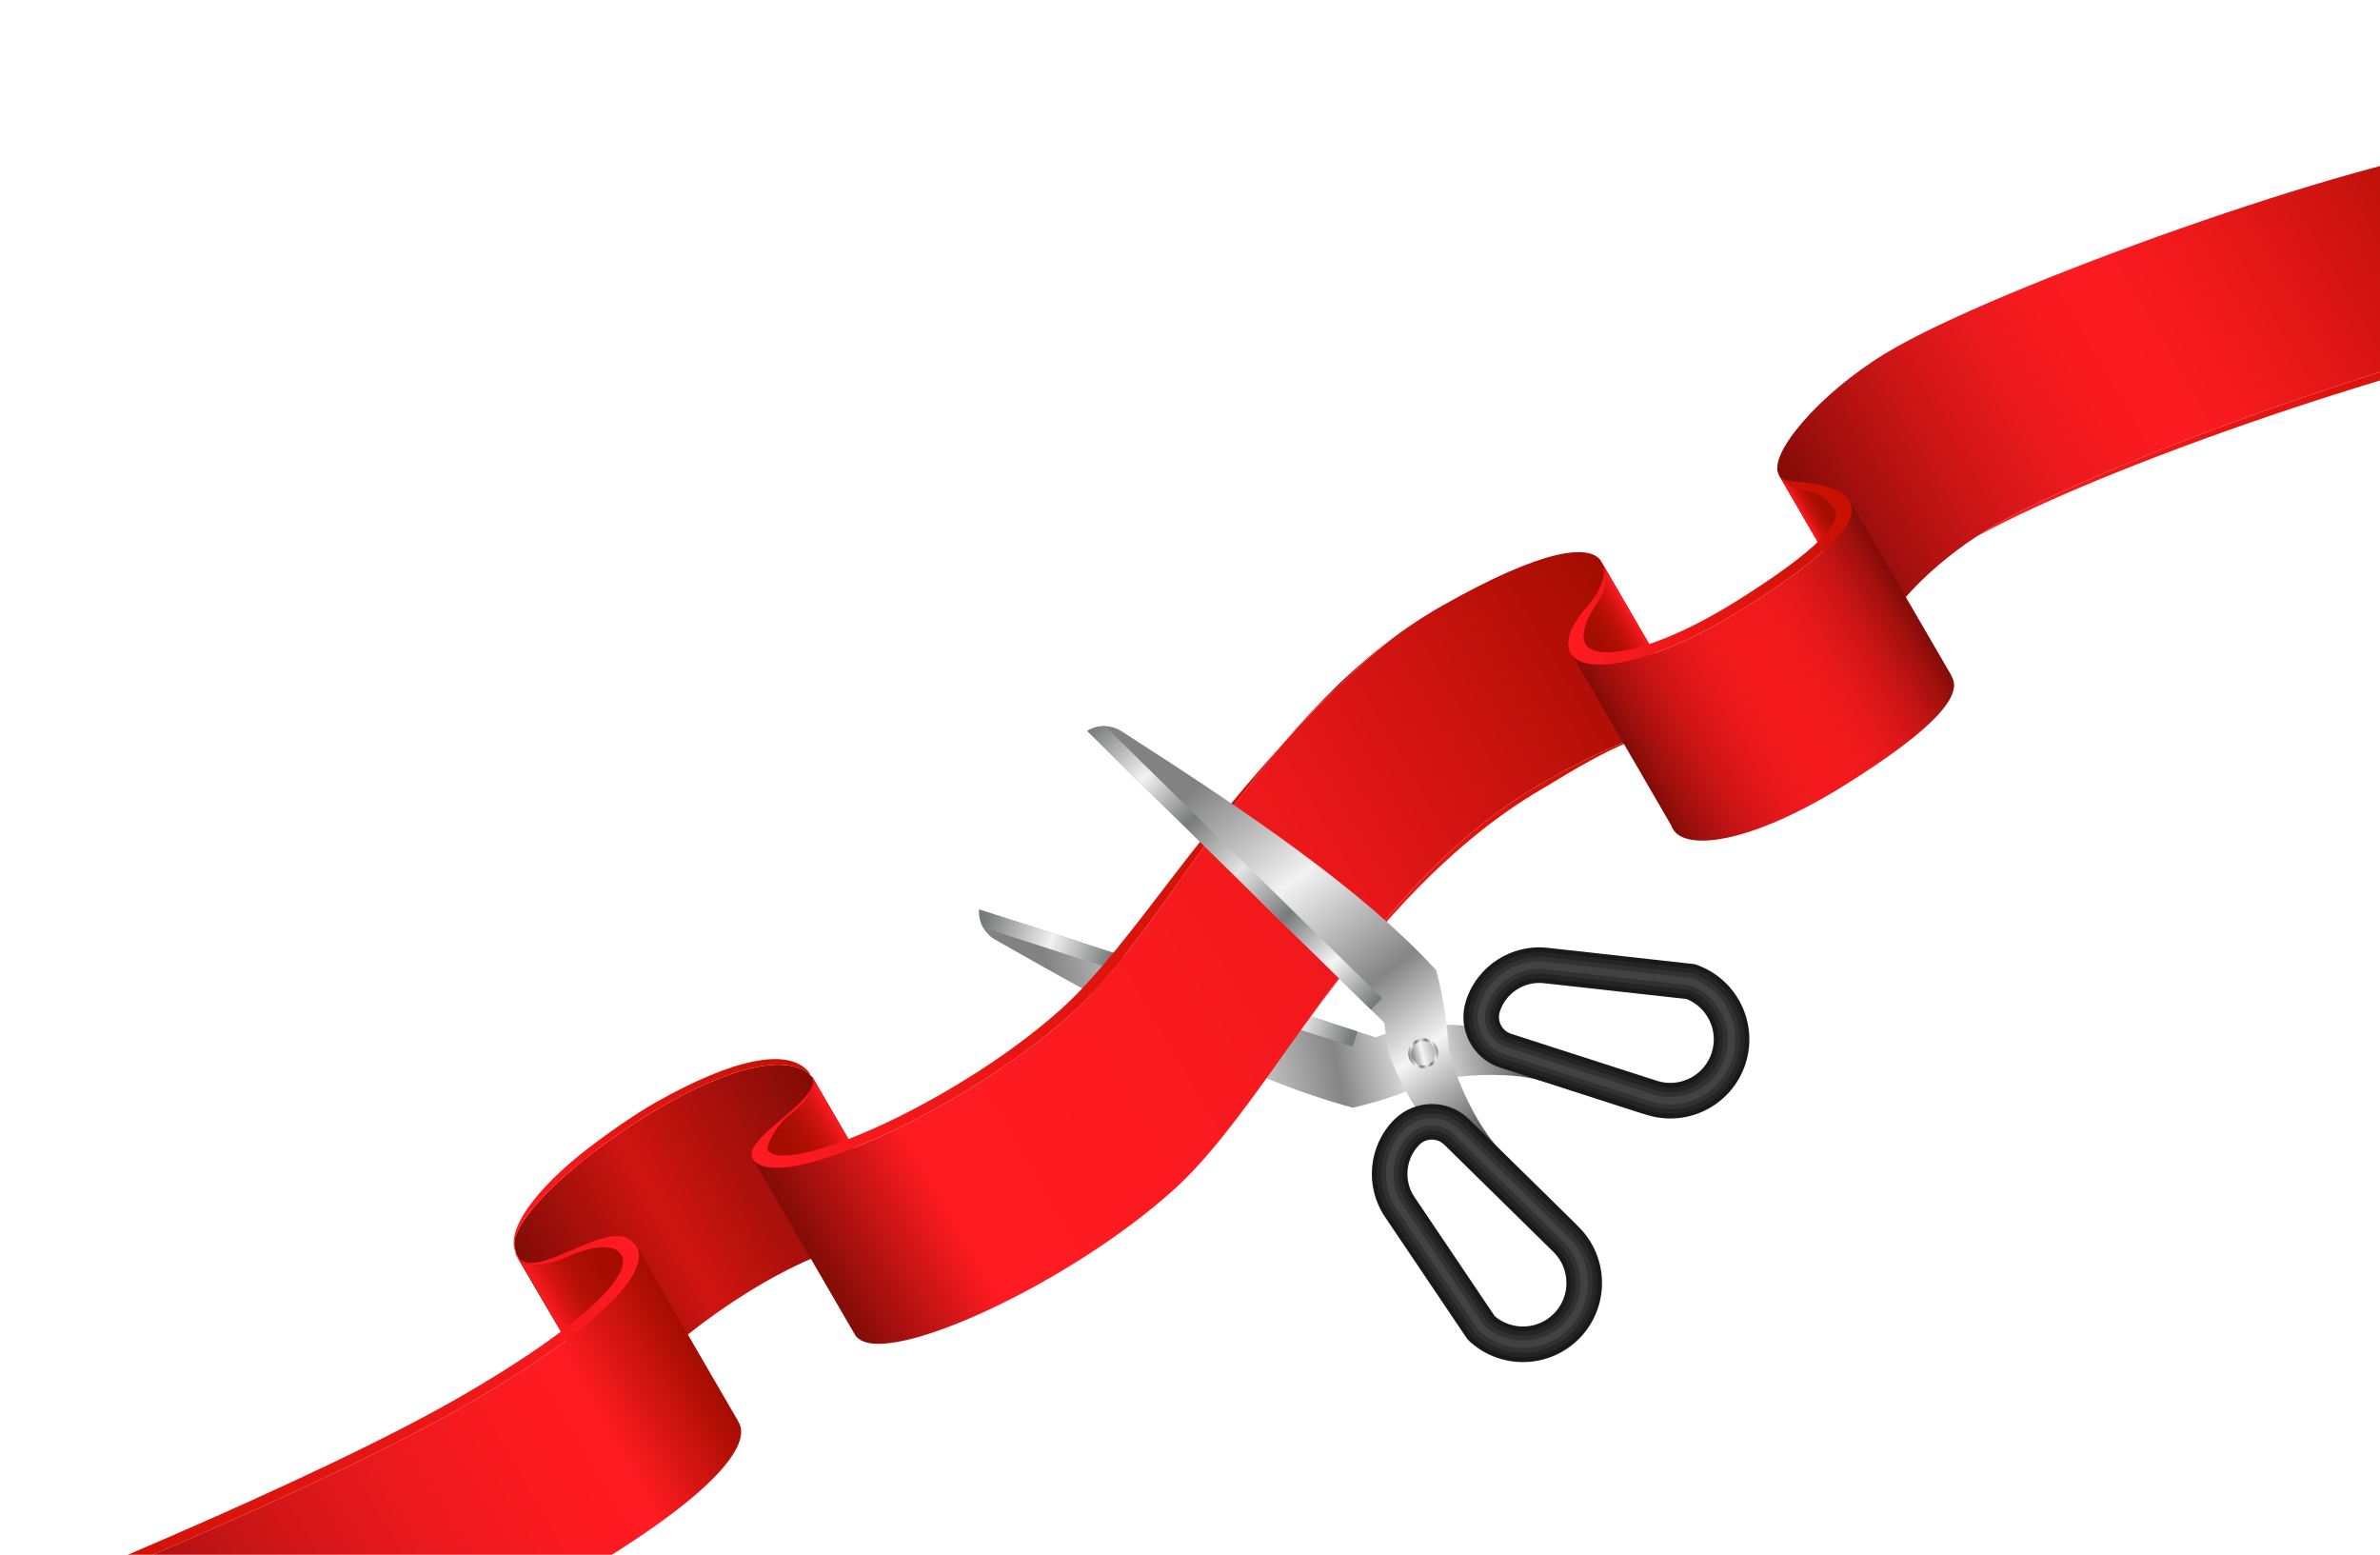 <svg width="467" height="305" viewBox="0 0 467 305" fill="none" xmlns="http://www.w3.org/2000/svg">
<path d="M287.769 201.336C285.896 200.758 276.779 200.985 274.937 201.656L269.908 203.487L192.146 178.424C191.957 180.839 193.181 183.145 195.286 184.345C221.291 199.164 244.743 211.762 265.458 217.293C265.458 217.293 272.294 215.831 278.972 212.893C283.86 210.742 296.38 210.091 302.311 212.003L322.37 218.468L324.285 212.527L287.769 201.336Z" fill="url(#paint0_linear_1285_4002)"/>
<path d="M192.922 181.952L265.456 205.331L266.414 202.361L192.147 178.423C192.049 179.676 192.334 180.898 192.922 181.952Z" fill="url(#paint1_linear_1285_4002)"/>
<path d="M332.501 189.133L303.687 185.936C296.557 185.145 289.855 189.481 287.654 196.309C285.886 201.797 288.901 207.679 294.388 209.448L322.983 218.664C331.138 221.293 339.88 216.813 342.508 208.658C345.136 200.503 340.656 191.761 332.501 189.133ZM335.868 206.518C334.423 210.998 329.604 213.468 325.123 212.024L296.528 202.808C294.711 202.222 293.709 200.267 294.294 198.449C295.473 194.793 299.1 192.446 302.917 192.87L330.927 195.977C335.047 197.631 337.25 202.23 335.868 206.518Z" fill="#191919"/>
<path d="M340.227 211.467C336.712 217.277 329.737 219.877 323.265 217.791L294.67 208.574C292.249 207.794 290.277 206.118 289.117 203.854C287.957 201.591 287.748 199.011 288.528 196.59C288.867 195.541 289.326 194.534 289.893 193.596C292.74 188.89 298.115 186.241 303.586 186.848L332.307 190.035C335.978 191.242 338.967 193.799 340.732 197.241C342.51 200.711 342.831 204.665 341.635 208.376C341.285 209.461 340.811 210.501 340.227 211.467ZM294.284 196.275C293.925 196.869 293.635 197.505 293.421 198.167C293.063 199.28 293.159 200.466 293.694 201.509C294.228 202.551 295.134 203.323 296.247 203.681L324.841 212.898C329.033 214.249 333.553 212.561 335.833 208.794C336.21 208.17 336.516 207.499 336.741 206.799C338.258 202.093 335.855 196.966 331.27 195.125L331.153 195.079L303.019 191.958C299.533 191.571 296.105 193.266 294.284 196.275Z" fill="#242424"/>
<path d="M339.439 210.992C336.146 216.436 329.609 218.872 323.544 216.918L294.949 207.701C292.762 206.996 290.98 205.482 289.932 203.436C288.884 201.391 288.695 199.06 289.4 196.873C289.717 195.891 290.146 194.949 290.676 194.072C293.339 189.671 298.366 187.194 303.483 187.762L332.107 190.938C335.505 192.081 338.275 194.466 339.913 197.661C341.579 200.912 341.879 204.618 340.759 208.095C340.431 209.113 339.987 210.087 339.439 210.992ZM293.497 195.8C293.101 196.455 292.78 197.157 292.545 197.886C292.111 199.232 292.228 200.667 292.875 201.928C293.52 203.189 294.618 204.122 295.963 204.555L324.558 213.772C329.157 215.254 334.115 213.403 336.616 209.27C337.031 208.585 337.366 207.849 337.613 207.081C339.278 201.919 336.64 196.293 331.61 194.274L331.377 194.181L303.118 191.046C299.278 190.62 295.502 192.486 293.497 195.8Z" fill="#313131"/>
<path d="M338.653 210.519C335.581 215.596 329.483 217.869 323.825 216.045L295.23 206.829C293.276 206.199 291.685 204.846 290.748 203.019C289.812 201.192 289.643 199.11 290.273 197.156C290.567 196.242 290.967 195.364 291.461 194.548C293.939 190.452 298.618 188.147 303.38 188.675L331.906 191.84C335.033 192.918 337.583 195.131 339.095 198.081C340.649 201.114 340.93 204.571 339.884 207.815C339.578 208.765 339.163 209.675 338.653 210.519ZM292.71 195.326C292.277 196.042 291.927 196.809 291.671 197.607C291.161 199.185 291.299 200.869 292.057 202.349C292.814 203.827 294.101 204.922 295.681 205.431L324.276 214.647C329.281 216.261 334.679 214.246 337.401 209.747C337.852 209.001 338.217 208.199 338.486 207.364C340.298 201.745 337.427 195.622 331.951 193.424L331.602 193.284L303.219 190.135C299.025 189.67 294.9 191.707 292.71 195.326Z" fill="#424242"/>
<path d="M323.265 144.011C322.32 144.409 321.234 144.87 319.983 145.375C315.193 147.311 309.747 150.382 303.341 154.32C303.113 154.46 302.882 154.582 302.656 154.714C282.93 166.177 267.42 185.178 254.701 202.854C267.475 184.98 282.268 165.164 302.899 153.446C309.164 149.887 314.317 147.376 318.507 145.698C320.255 144.995 321.837 144.437 323.265 144.011Z" fill="url(#paint2_linear_1285_4002)"/>
<path d="M506.275 63.772L504.953 65.659C484.481 67.46 416.555 89.411 387.723 105.315C388.488 104.81 389.266 104.316 390.057 103.834C411.465 90.82 483.719 65.288 505.96 63.276L506.275 63.772Z" fill="url(#paint3_linear_1285_4002)"/>
<path d="M370.371 114.743L370.838 116.383C369.868 116.083 370.023 114.143 370.371 114.743Z" fill="url(#paint4_linear_1285_4002)"/>
<path d="M369.989 69.304C356.824 77.309 346.789 89.265 349.04 93.139L349.02 93.15L357.73 108.138L369.081 127.681L369.106 127.666C367.966 125.705 369.977 121.669 373.954 117.123C377.35 113.239 382.187 108.976 387.713 105.32C387.718 105.318 387.723 105.315 387.723 105.315C388.488 104.81 389.266 104.316 390.057 103.834C411.465 90.82 483.718 65.288 505.96 63.276C505.996 63.27 506.029 63.27 506.06 63.267L485.993 28.736C463.863 30.683 391.432 56.27 369.989 69.304ZM370.37 114.743L370.836 116.383C369.867 116.083 370.021 114.144 370.37 114.743Z" fill="url(#paint5_linear_1285_4002)"/>
<path d="M370.371 114.743L370.838 116.383C369.868 116.083 370.023 114.143 370.371 114.743Z" fill="url(#paint6_linear_1285_4002)"/>
<path d="M147.604 227.128L147.841 227.537C147.738 227.405 147.659 227.269 147.604 227.128Z" fill="url(#paint7_linear_1285_4002)"/>
<path d="M159.222 211.226C159.173 211.141 159.118 211.057 159.05 210.975C158.839 210.702 158.545 210.444 158.158 210.197C145.047 201.932 100.011 234.545 100.93 244.315C101.012 245.179 101.208 245.857 101.506 246.369L101.496 246.375L111.108 262.915L121.559 280.908L121.573 280.9C121.275 280.387 121.079 279.71 120.998 278.845C120.914 277.955 121.211 276.871 121.84 275.646C123.743 271.898 128.689 266.815 134.967 261.796C142.122 256.081 151.01 250.441 159.112 246.942C165.028 244.389 170.524 242.978 174.62 243.511C175.992 243.689 177.207 244.084 178.226 244.728C178.727 245.048 179.075 245.387 179.29 245.756L179.398 245.694L167.497 225.204L159.336 211.16L159.223 211.226L159.222 211.226ZM147.841 227.537C147.737 227.404 147.659 227.269 147.603 227.128L147.841 227.537Z" fill="url(#paint8_linear_1285_4002)"/>
<path d="M159.337 211.16L167.498 225.203L179.399 245.693L179.291 245.756L159.337 211.16Z" fill="url(#paint9_linear_1285_4002)"/>
<path d="M159.338 211.158L179.292 245.754C179.782 246.597 175.352 249.774 171.613 252.953C170.549 253.858 169.364 254.863 168.267 255.915L150.607 225.504C150.405 224.682 152.12 221.119 154.364 219.212C155.558 218.202 160.935 214.245 159.334 211.161L159.338 211.158Z" fill="url(#paint10_linear_1285_4002)"/>
<path d="M159.269 211.044L159.336 211.159L159.331 211.162C159.314 211.123 159.291 211.083 159.269 211.044Z" fill="url(#paint11_linear_1285_4002)"/>
<path d="M124.663 244.157L123.444 243.067C123.942 243.381 124.355 243.74 124.663 244.157Z" fill="url(#paint12_linear_1285_4002)"/>
<path d="M122.944 247.882L138.798 275.186C136.435 275.813 130.735 278.003 128.666 278.889C123.16 281.244 121.914 281.486 121.246 280.337L120.288 278.723L120.249 278.655L111.108 262.915L101.886 247.046C104.728 249.641 110.565 246.871 112.077 246.226C116.361 244.392 119.541 244.346 120.912 245.2C121.367 245.486 121.714 245.823 121.937 246.206L122.919 247.896L122.944 247.882Z" fill="url(#paint13_linear_1285_4002)"/>
<path d="M101.889 247.045L111.111 262.914L120.252 278.654L101.366 246.451C101.529 246.674 101.702 246.871 101.889 247.045Z" fill="url(#paint14_linear_1285_4002)"/>
<path d="M167.857 261.992C167.85 261.992 167.85 261.992 167.849 261.99L167.827 261.952C167.835 261.966 167.844 261.981 167.857 261.992Z" fill="url(#paint15_linear_1285_4002)"/>
<path d="M276.72 122.727C275.991 123.226 275.267 123.733 274.549 124.249C275.846 123.281 276.574 122.816 276.72 122.727Z" fill="url(#paint16_linear_1285_4002)"/>
<path d="M330.016 142.939C329.989 142.903 329.958 142.872 329.927 142.841C329.938 142.838 329.951 142.838 329.953 142.841L330.016 142.939Z" fill="url(#paint17_linear_1285_4002)"/>
<path d="M237.557 225.804C237.082 226.367 236.607 226.918 236.126 227.458C236.601 226.918 237.082 226.367 237.557 225.804Z" fill="url(#paint18_linear_1285_4002)"/>
<path d="M274.493 124.292C270.933 126.953 263.214 133.316 251.854 145.785C258.576 137.888 266.011 130.428 274.493 124.292Z" fill="url(#paint19_linear_1285_4002)"/>
<path d="M329.925 142.842C328.236 142.821 326.047 143.17 323.268 144.009C327.263 142.312 328.813 141.63 329.925 142.842Z" fill="url(#paint20_linear_1285_4002)"/>
<path d="M314.014 109.835L314.47 110.621L324.642 128.135L334.035 144.309C333.298 143.426 331.993 142.865 329.949 142.843C329.948 142.84 329.935 142.84 329.923 142.843C328.811 141.632 327.262 142.313 323.266 144.01C323.266 144.01 323.266 144.01 323.261 144.013C321.833 144.44 320.251 144.997 318.504 145.7C314.313 147.378 309.161 149.889 302.895 153.448C282.265 165.166 267.472 184.982 254.698 202.856C251.378 207.503 248.192 212.018 245.078 216.226C244.919 216.438 244.763 216.646 244.609 216.856C243.988 217.688 243.369 218.511 242.75 219.323C242.613 219.505 242.47 219.689 242.332 219.871C241.544 220.89 240.763 221.887 239.987 222.858C239.69 223.23 239.39 223.596 239.091 223.963C238.819 224.298 238.546 224.63 238.269 224.957C238.079 225.184 237.884 225.414 237.694 225.642C237.648 225.699 237.6 225.752 237.553 225.806C237.078 226.369 236.596 226.92 236.121 227.46C236.039 227.556 235.956 227.65 235.868 227.747C235.473 228.187 235.08 228.619 234.688 229.043C234.479 229.27 234.272 229.492 234.064 229.711C234.012 229.767 233.96 229.824 233.901 229.881C233.685 230.108 233.468 230.336 233.254 230.555C233.06 230.754 232.865 230.95 232.671 231.146C232.352 231.467 232.029 231.783 231.703 232.093C231.261 232.52 230.822 232.929 230.378 233.33C210.622 251.177 176.966 266.945 169.127 263.013C168.521 262.706 168.101 262.366 167.857 261.992C167.843 261.981 167.835 261.966 167.827 261.952L167.726 261.778L159.111 246.942L147.84 227.537C148.094 227.884 148.495 228.201 149.062 228.486C152.098 230.011 159.016 228.572 167.496 225.204C180.894 219.883 198.208 209.731 210.311 198.8C223.177 187.181 235.369 165.161 251.851 145.787C263.211 133.317 270.93 126.955 274.491 124.294C274.509 124.28 274.527 124.266 274.545 124.251C275.264 123.736 275.987 123.228 276.716 122.729L276.736 122.718C278.709 121.375 280.738 120.105 282.828 118.917C303.093 107.408 311.661 106.872 314.014 109.835Z" fill="url(#paint21_linear_1285_4002)"/>
<path d="M356.684 106.315C356.679 106.318 356.681 106.321 356.676 106.324L349.321 93.669L356.684 106.315Z" fill="url(#paint22_linear_1285_4002)"/>
<path d="M361.006 101.617L375.597 126.736C374.849 126.647 374.061 126.569 373.236 126.506C372.623 126.459 368.478 126.588 368.287 126.258L349.321 93.669C352.331 97.275 357.263 95.177 359.975 99.956L360.957 101.646L361.006 101.617Z" fill="url(#paint23_linear_1285_4002)"/>
<path d="M334.115 144.409C334.157 144.464 334.189 144.526 334.228 144.583C334.203 144.542 334.178 144.5 334.146 144.463L334.115 144.409Z" fill="url(#paint24_linear_1285_4002)"/>
<path d="M334.248 144.614C334.241 144.604 334.235 144.594 334.229 144.584C334.235 144.594 334.242 144.603 334.248 144.614Z" fill="url(#paint25_linear_1285_4002)"/>
<path d="M329.372 152.639C328.749 153.343 328.186 154.037 327.681 154.718L311.537 126.915L311.44 126.816C310.063 125.374 310.773 122.015 313.247 118.527C314.43 116.863 316.153 113.665 314.477 110.644C314.478 110.636 314.473 110.627 314.47 110.622L324.642 128.136L334.035 144.31C334.061 144.344 334.087 144.377 334.113 144.411L334.144 144.465C335.368 145.936 331.172 150.602 329.372 152.639Z" fill="url(#paint26_linear_1285_4002)"/>
<path d="M314.422 110.532L314.473 110.619C314.476 110.625 314.481 110.634 314.479 110.642C314.464 110.605 314.443 110.569 314.422 110.532Z" fill="url(#paint27_linear_1285_4002)"/>
<path d="M327.986 162.039C327.948 161.986 327.919 161.924 327.895 161.859L327.953 161.96C327.963 161.988 327.971 162.014 327.986 162.039Z" fill="url(#paint28_linear_1285_4002)"/>
<path d="M359.974 99.956L358.901 98.507C359.289 98.903 359.646 99.382 359.974 99.956Z" fill="url(#paint29_linear_1285_4002)"/>
<path d="M362.383 97.534C362.139 97.284 361.857 97.049 361.531 96.827C361.641 96.892 362.005 97.11 362.383 97.534Z" fill="url(#paint30_linear_1285_4002)"/>
<path d="M362.97 98.215L373.953 117.124L382.912 132.54L382.862 132.568C385.382 136.293 379.588 142.992 362.121 153.923C342.767 166.037 329.708 167.125 327.983 162.042C327.968 162.017 327.96 161.991 327.95 161.963L327.892 161.862L318.506 145.699L308.658 128.743C310.786 130.969 316.421 131.063 324.644 128.135C329.581 126.374 335.451 123.524 342.054 119.393C349.111 114.979 354.262 111.254 357.729 108.139C361.506 104.742 363.286 102.072 363.355 100.008C363.375 99.363 363.229 98.773 362.921 98.244L362.97 98.215Z" fill="url(#paint31_linear_1285_4002)"/>
<path d="M124.791 244.271L124.875 244.472C124.811 244.362 124.739 244.26 124.665 244.156L124.791 244.271Z" fill="url(#paint32_linear_1285_4002)"/>
<path d="M124.911 244.477L134.968 261.794L144.824 278.765L144.8 278.779C147.904 283.25 139.996 293.585 112.031 309.837C81.206 327.751 19.792 352.076 19.792 352.076L6.152 328.606L-0.254 317.537C1.002 317.04 61.458 293.035 91.963 275.307C99.888 270.702 106.203 266.572 111.11 262.914C122.248 254.621 126.158 248.761 125.231 245.334C125.154 245.032 125.038 244.753 124.886 244.491L124.911 244.477Z" fill="url(#paint33_linear_1285_4002)"/>
<path d="M124.877 244.471L125.234 245.334C125.571 246.581 125.268 248.152 124.205 250.043C122.359 253.347 118.196 257.639 111.113 262.913C106.206 266.571 99.891 270.701 91.966 275.306C61.461 293.035 1.005 317.04 -0.251 317.536L-1.201 315.891C-1.003 315.836 60.896 291.101 90.984 273.616C98.383 269.316 104.636 265.271 109.57 261.593C119.025 254.554 123.534 248.945 121.941 246.203C121.718 245.82 121.371 245.483 120.916 245.197C119.545 244.343 116.365 244.39 112.081 246.224C110.57 246.869 104.733 249.639 101.89 247.043L101.5 246.373L101.51 246.367C104.574 251.638 118.169 239.78 123.449 243.065L124.667 244.155C124.741 244.26 124.813 244.361 124.877 244.471Z" fill="url(#paint34_linear_1285_4002)"/>
<path d="M158.764 210.362L159.053 210.973C158.842 210.7 158.548 210.442 158.161 210.196C145.05 201.93 100.014 234.543 100.933 244.313C101.015 245.177 101.211 245.855 101.509 246.367L101.499 246.373L102.31 247.768L101.193 246.175C101.157 245.966 101.191 245.72 101.108 245.519C99.394 241.439 104.583 233.573 115.605 225.103C119.082 222.434 124.64 218.517 128.805 216.173C143.61 207.833 154.636 205.318 158.739 210.343C158.744 210.351 158.759 210.353 158.764 210.362Z" fill="url(#paint35_linear_1285_4002)"/>
<path d="M251.855 145.785C235.372 165.158 223.181 187.179 210.315 198.798C198.212 209.728 180.898 219.88 167.5 225.202C161.51 227.583 156.299 228.998 152.688 229.084C151.181 229.127 149.958 228.933 149.066 228.483C148.499 228.198 148.098 227.881 147.844 227.535L147.607 227.127C145.899 222.967 161.722 215.52 159.226 211.224L159.334 211.161C160.935 214.244 155.558 218.202 154.364 219.212C152.121 221.119 150.406 224.682 150.607 225.504L150.748 225.746C150.889 225.932 151.146 226.114 151.483 226.287C153.656 227.38 159.569 226.201 167.291 223.134C172.946 220.888 179.247 217.776 185.512 214.136C194.277 209.042 202.187 203.394 208.376 197.803C215.281 191.567 222.538 181.889 230.556 171.437C238.648 160.888 245.771 152.46 251.855 145.785Z" fill="url(#paint36_linear_1285_4002)"/>
<path d="M363.355 100.007C363.402 100.982 362.965 102.129 362.068 103.446C361.123 104.828 359.671 106.391 357.737 108.13C357.734 108.135 357.734 108.135 357.729 108.138C354.262 111.254 349.111 114.978 342.054 119.392C335.451 123.523 329.581 126.373 324.644 128.134C320.103 129.752 316.353 130.447 313.548 130.37C311.265 130.31 309.606 129.74 308.658 128.742C306.811 126.808 307.602 123.272 311.635 118.709C313.936 116.11 315.326 112.814 314.478 110.642C316.155 113.663 314.432 116.861 313.249 118.525C310.775 122.013 310.065 125.372 311.442 126.814C313.148 128.596 318.198 128.285 324.623 125.994C328.588 124.583 332.965 122.492 337.628 119.782C338.704 119.157 339.808 118.489 340.906 117.802C347.505 113.673 352.513 110.088 355.798 107.135C356.11 106.856 356.404 106.583 356.674 106.324C356.679 106.321 356.678 106.318 356.683 106.315C361.172 102.018 360.309 100.533 359.973 99.956C359.646 99.381 359.289 98.903 358.901 98.506L358.896 98.498C356.091 95.605 351.963 96.836 349.32 93.669L349.019 93.15L349.038 93.139C349.446 93.84 350.26 94.28 351.532 94.377C356.168 94.731 359.592 95.511 361.526 96.826C361.526 96.826 361.528 96.829 361.533 96.826C361.859 97.047 362.14 97.283 362.384 97.533C362.389 97.542 362.399 97.547 362.404 97.556C362.844 98.066 363.298 98.857 363.355 100.007Z" fill="url(#paint37_linear_1285_4002)"/>
<path d="M213.342 143.4L271.629 200.65L272.34 205.956C272.601 207.898 276.631 216.08 278.011 217.471L304.869 244.624L309.244 240.17L294.208 225.402C289.763 221.036 284.529 209.643 284.166 204.315C283.67 197.037 281.792 190.303 281.792 190.303C267.28 174.52 245.237 159.593 220.043 143.434C218.004 142.126 215.394 142.112 213.342 143.4Z" fill="url(#paint38_linear_1285_4002)"/>
<path d="M216.827 142.448L271.196 195.85L269.009 198.077L213.342 143.4C214.406 142.731 215.62 142.417 216.827 142.448Z" fill="url(#paint39_linear_1285_4002)"/>
<path d="M281.774 208.139C280.935 209.525 279.126 209.97 277.74 209.132C276.354 208.293 275.908 206.484 276.747 205.098C277.585 203.712 279.395 203.266 280.781 204.105C282.167 204.944 282.612 206.753 281.774 208.139Z" fill="url(#paint40_linear_1285_4002)"/>
<path d="M280.495 204.577C281.623 205.26 281.984 206.727 281.302 207.855C280.619 208.983 279.152 209.344 278.024 208.661C276.896 207.979 276.535 206.511 277.217 205.384C277.9 204.256 279.367 203.895 280.495 204.577Z" fill="url(#paint41_linear_1285_4002)"/>
<path d="M273.505 219.7C268.478 224.818 267.747 232.767 271.757 238.716L287.96 262.756C294.073 268.76 303.895 268.672 309.899 262.56C315.903 256.447 315.815 246.624 309.702 240.62L288.268 219.568C284.155 215.528 277.545 215.587 273.505 219.7ZM283.38 224.545L304.813 245.598C308.172 248.896 308.221 254.312 304.922 257.67C301.765 260.885 296.669 261.067 293.293 258.185L277.542 234.816C275.395 231.631 275.791 227.329 278.482 224.589C279.82 223.227 282.017 223.207 283.38 224.545Z" fill="#191919"/>
<path d="M311.328 259.235C310.743 260.202 310.041 261.104 309.243 261.917C306.511 264.699 302.859 266.25 298.961 266.285C295.092 266.319 291.441 264.858 288.667 262.167L272.516 238.204C269.44 233.639 269.292 227.649 272.139 222.943C272.707 222.006 273.386 221.131 274.158 220.345C275.941 218.53 278.323 217.518 280.866 217.496C283.409 217.473 285.809 218.442 287.623 220.224L309.057 241.276C313.908 246.041 314.842 253.426 311.328 259.234C311.328 259.235 311.328 259.235 311.328 259.235ZM276.55 225.59C274.73 228.599 274.82 232.423 276.78 235.33L292.6 258.804L292.696 258.885C296.453 262.093 302.111 261.842 305.576 258.315C306.091 257.791 306.543 257.208 306.921 256.584C309.2 252.817 308.598 248.03 305.456 244.944L284.022 223.892C282.299 222.199 279.519 222.224 277.826 223.947C277.339 224.443 276.91 224.996 276.55 225.59Z" fill="#242424"/>
<path d="M310.545 258.758C309.998 259.664 309.34 260.51 308.591 261.272C306.031 263.879 302.609 265.332 298.956 265.365C295.365 265.397 291.967 264.05 289.378 261.571L273.281 237.689C270.404 233.42 270.265 227.818 272.928 223.416C273.459 222.54 274.094 221.722 274.817 220.986C276.428 219.347 278.58 218.432 280.878 218.412C283.176 218.391 285.345 219.266 286.984 220.877L308.418 241.929C312.964 246.395 313.839 253.315 310.546 258.757L310.545 258.758ZM275.768 225.113C273.763 228.427 273.863 232.638 276.021 235.842L291.912 259.419L292.103 259.582C296.226 263.101 302.433 262.827 306.233 258.957C306.798 258.382 307.295 257.743 307.709 257.058C310.21 252.925 309.549 247.673 306.102 244.288L284.668 223.235C282.584 221.187 279.222 221.218 277.175 223.302C276.637 223.849 276.164 224.458 275.768 225.113Z" fill="#313131"/>
<path d="M309.759 258.283C309.248 259.128 308.634 259.917 307.935 260.629C305.547 263.061 302.355 264.417 298.946 264.447C295.632 264.477 292.488 263.244 290.081 260.975L274.041 237.176C271.363 233.202 271.234 227.988 273.712 223.892C274.206 223.076 274.798 222.315 275.471 221.63C276.91 220.165 278.832 219.348 280.885 219.33C282.938 219.311 284.875 220.093 286.339 221.532L307.773 242.584C312.014 246.75 312.831 253.206 309.759 258.283L309.759 258.283ZM274.982 224.638C272.792 228.257 272.901 232.856 275.26 236.355L291.22 260.036L291.506 260.28C295.994 264.111 302.75 263.812 306.888 259.6C307.502 258.975 308.043 258.279 308.494 257.534C311.216 253.035 310.497 247.318 306.744 243.633L285.311 222.58C282.865 220.178 278.921 220.214 276.519 222.659C275.932 223.256 275.415 223.922 274.982 224.638Z" fill="#424242"/>
<defs>
<linearGradient id="paint0_linear_1285_4002" x1="208.48" y1="207.652" x2="297.148" y2="190.918" gradientUnits="userSpaceOnUse">
<stop stop-color="#828282"/>
<stop offset="0.297" stop-color="#F2F2F2"/>
<stop offset="0.583" stop-color="#858585"/>
<stop offset="0.77" stop-color="#F5F5F5"/>
<stop offset="1" stop-color="#545454"/>
</linearGradient>
<linearGradient id="paint1_linear_1285_4002" x1="193.081" y1="180.906" x2="265.103" y2="203.027" gradientUnits="userSpaceOnUse">
<stop stop-color="#797A7A"/>
<stop offset="0.182" stop-color="#F2F2F2"/>
<stop offset="0.343" stop-color="#797A7A"/>
<stop offset="0.522" stop-color="#E3E4E4"/>
<stop offset="0.688" stop-color="#797A7A"/>
<stop offset="0.855" stop-color="#F5F5F5"/>
<stop offset="1" stop-color="#797A7A"/>
</linearGradient>
<linearGradient id="paint2_linear_1285_4002" x1="250.053" y1="194.854" x2="326.869" y2="150.212" gradientUnits="userSpaceOnUse">
<stop stop-color="#FF1B21"/>
<stop offset="1" stop-color="#C71000"/>
</linearGradient>
<linearGradient id="paint3_linear_1285_4002" x1="393.878" y1="115.905" x2="500.546" y2="53.915" gradientUnits="userSpaceOnUse">
<stop stop-color="#FF1B21"/>
<stop offset="1" stop-color="#C71000"/>
</linearGradient>
<linearGradient id="paint4_linear_1285_4002" x1="370.185" y1="115.708" x2="370.743" y2="115.383" gradientUnits="userSpaceOnUse">
<stop stop-color="#FF1B21"/>
<stop offset="1" stop-color="#A30D00"/>
</linearGradient>
<linearGradient id="paint5_linear_1285_4002" x1="359.812" y1="111.731" x2="490.191" y2="35.961" gradientUnits="userSpaceOnUse">
<stop stop-color="#820C07"/>
<stop offset="0.003" stop-color="#830C07"/>
<stop offset="0.109" stop-color="#AE1110"/>
<stop offset="0.211" stop-color="#D01617"/>
<stop offset="0.308" stop-color="#E8191C"/>
<stop offset="0.398" stop-color="#F71A1F"/>
<stop offset="0.472" stop-color="#FC1B20"/>
<stop offset="0.568" stop-color="#F41A1D"/>
<stop offset="0.714" stop-color="#DF1615"/>
<stop offset="0.891" stop-color="#BC1109"/>
<stop offset="1" stop-color="#A30D00"/>
</linearGradient>
<linearGradient id="paint6_linear_1285_4002" x1="370.185" y1="115.708" x2="370.743" y2="115.383" gradientUnits="userSpaceOnUse">
<stop stop-color="#820C07"/>
<stop offset="0.143" stop-color="#C21313"/>
<stop offset="0.263" stop-color="#F3191D"/>
<stop offset="0.305" stop-color="#EE181C"/>
<stop offset="0.355" stop-color="#E01719"/>
<stop offset="0.409" stop-color="#C91415"/>
<stop offset="0.464" stop-color="#A9100F"/>
<stop offset="0.517" stop-color="#820C07"/>
<stop offset="0.537" stop-color="#900E0A"/>
<stop offset="0.603" stop-color="#BB1312"/>
<stop offset="0.662" stop-color="#D91618"/>
<stop offset="0.712" stop-color="#EC181C"/>
<stop offset="0.748" stop-color="#F3191D"/>
<stop offset="1" stop-color="#A30D00"/>
</linearGradient>
<linearGradient id="paint7_linear_1285_4002" x1="147.708" y1="227.341" x2="147.722" y2="227.332" gradientUnits="userSpaceOnUse">
<stop stop-color="#FF1B21"/>
<stop offset="1" stop-color="#A30D00"/>
</linearGradient>
<linearGradient id="paint8_linear_1285_4002" x1="108.74" y1="258.849" x2="167.279" y2="224.829" gradientUnits="userSpaceOnUse">
<stop stop-color="#820C07"/>
<stop offset="0.427" stop-color="#CF1410"/>
<stop offset="1" stop-color="#820C07"/>
</linearGradient>
<linearGradient id="paint9_linear_1285_4002" x1="169.257" y1="228.491" x2="169.37" y2="228.425" gradientUnits="userSpaceOnUse">
<stop stop-color="#FF1B21"/>
<stop offset="1" stop-color="#A30D00"/>
</linearGradient>
<linearGradient id="paint10_linear_1285_4002" x1="157.418" y1="237.247" x2="170.187" y2="229.827" gradientUnits="userSpaceOnUse">
<stop stop-color="#A30D00"/>
<stop offset="0.292" stop-color="#A60D01"/>
<stop offset="0.484" stop-color="#AF0F04"/>
<stop offset="0.647" stop-color="#BE110A"/>
<stop offset="0.795" stop-color="#D31411"/>
<stop offset="0.93" stop-color="#EE181B"/>
<stop offset="1" stop-color="#FF1B21"/>
</linearGradient>
<linearGradient id="paint11_linear_1285_4002" x1="159.297" y1="211.104" x2="159.302" y2="211.102" gradientUnits="userSpaceOnUse">
<stop stop-color="#820C07"/>
<stop offset="0.427" stop-color="#CF1410"/>
<stop offset="1" stop-color="#820C07"/>
</linearGradient>
<linearGradient id="paint12_linear_1285_4002" x1="123.835" y1="243.739" x2="124.272" y2="243.485" gradientUnits="userSpaceOnUse">
<stop stop-color="#FF1B21"/>
<stop offset="1" stop-color="#A30D00"/>
</linearGradient>
<linearGradient id="paint13_linear_1285_4002" x1="112.653" y1="265.584" x2="128.036" y2="256.645" gradientUnits="userSpaceOnUse">
<stop stop-color="#FF1B21"/>
<stop offset="0.07" stop-color="#EE181B"/>
<stop offset="0.205" stop-color="#D31411"/>
<stop offset="0.352" stop-color="#BE110A"/>
<stop offset="0.516" stop-color="#AF0F04"/>
<stop offset="0.708" stop-color="#A60D01"/>
<stop offset="1" stop-color="#A30D00"/>
</linearGradient>
<linearGradient id="paint14_linear_1285_4002" x1="110.745" y1="262.59" x2="110.878" y2="262.512" gradientUnits="userSpaceOnUse">
<stop stop-color="#820C07"/>
<stop offset="0.427" stop-color="#CF1410"/>
<stop offset="1" stop-color="#820C07"/>
</linearGradient>
<linearGradient id="paint15_linear_1285_4002" x1="167.84" y1="261.974" x2="167.845" y2="261.971" gradientUnits="userSpaceOnUse">
<stop stop-color="#FF1B21"/>
<stop offset="1" stop-color="#A30D00"/>
</linearGradient>
<linearGradient id="paint16_linear_1285_4002" x1="274.492" y1="124.152" x2="276.777" y2="122.824" gradientUnits="userSpaceOnUse">
<stop stop-color="#FF1B21"/>
<stop offset="1" stop-color="#A30D00"/>
</linearGradient>
<linearGradient id="paint17_linear_1285_4002" x1="329.959" y1="142.897" x2="329.984" y2="142.883" gradientUnits="userSpaceOnUse">
<stop stop-color="#FF1B21"/>
<stop offset="1" stop-color="#A30D00"/>
</linearGradient>
<linearGradient id="paint18_linear_1285_4002" x1="235.947" y1="227.151" x2="237.735" y2="226.111" gradientUnits="userSpaceOnUse">
<stop stop-color="#820C07"/>
<stop offset="0.143" stop-color="#C21313"/>
<stop offset="0.263" stop-color="#F3191D"/>
<stop offset="0.305" stop-color="#EE181C"/>
<stop offset="0.355" stop-color="#E01719"/>
<stop offset="0.409" stop-color="#C91415"/>
<stop offset="0.464" stop-color="#A9100F"/>
<stop offset="0.517" stop-color="#820C07"/>
<stop offset="0.537" stop-color="#900E0A"/>
<stop offset="0.603" stop-color="#BB1312"/>
<stop offset="0.662" stop-color="#D91618"/>
<stop offset="0.712" stop-color="#EC181C"/>
<stop offset="0.748" stop-color="#F3191D"/>
<stop offset="1" stop-color="#A30D00"/>
</linearGradient>
<linearGradient id="paint19_linear_1285_4002" x1="250.043" y1="142.67" x2="276.304" y2="127.408" gradientUnits="userSpaceOnUse">
<stop stop-color="#820C07"/>
<stop offset="0.143" stop-color="#C21313"/>
<stop offset="0.263" stop-color="#F3191D"/>
<stop offset="0.305" stop-color="#EE181C"/>
<stop offset="0.355" stop-color="#E01719"/>
<stop offset="0.409" stop-color="#C91415"/>
<stop offset="0.464" stop-color="#A9100F"/>
<stop offset="0.517" stop-color="#820C07"/>
<stop offset="0.537" stop-color="#900E0A"/>
<stop offset="0.603" stop-color="#BB1312"/>
<stop offset="0.662" stop-color="#D91618"/>
<stop offset="0.712" stop-color="#EC181C"/>
<stop offset="0.748" stop-color="#F3191D"/>
<stop offset="1" stop-color="#A30D00"/>
</linearGradient>
<linearGradient id="paint20_linear_1285_4002" x1="323.855" y1="145.018" x2="329.338" y2="141.832" gradientUnits="userSpaceOnUse">
<stop stop-color="#820C07"/>
<stop offset="0.143" stop-color="#C21313"/>
<stop offset="0.263" stop-color="#F3191D"/>
<stop offset="0.305" stop-color="#EE181C"/>
<stop offset="0.355" stop-color="#E01719"/>
<stop offset="0.409" stop-color="#C91415"/>
<stop offset="0.464" stop-color="#A9100F"/>
<stop offset="0.517" stop-color="#820C07"/>
<stop offset="0.537" stop-color="#900E0A"/>
<stop offset="0.603" stop-color="#BB1312"/>
<stop offset="0.662" stop-color="#D91618"/>
<stop offset="0.712" stop-color="#EC181C"/>
<stop offset="0.748" stop-color="#F3191D"/>
<stop offset="1" stop-color="#A30D00"/>
</linearGradient>
<linearGradient id="paint21_linear_1285_4002" x1="153.645" y1="237.548" x2="329.008" y2="135.636" gradientUnits="userSpaceOnUse">
<stop stop-color="#820C07"/>
<stop offset="0.14" stop-color="#FF1B21"/>
<stop offset="0.372" stop-color="#FB1A20"/>
<stop offset="0.542" stop-color="#F3191D"/>
<stop offset="0.645" stop-color="#E71719"/>
<stop offset="0.83" stop-color="#C6120D"/>
<stop offset="1" stop-color="#A30D00"/>
</linearGradient>
<linearGradient id="paint22_linear_1285_4002" x1="352.999" y1="99.996" x2="353.008" y2="99.99" gradientUnits="userSpaceOnUse">
<stop stop-color="#FF1B21"/>
<stop offset="1" stop-color="#A30D00"/>
</linearGradient>
<linearGradient id="paint23_linear_1285_4002" x1="359.821" y1="111.736" x2="365.103" y2="108.666" gradientUnits="userSpaceOnUse">
<stop stop-color="#FF1B21"/>
<stop offset="0.07" stop-color="#EE181B"/>
<stop offset="0.205" stop-color="#D31411"/>
<stop offset="0.352" stop-color="#BE110A"/>
<stop offset="0.516" stop-color="#AF0F04"/>
<stop offset="0.708" stop-color="#A60D01"/>
<stop offset="1" stop-color="#A30D00"/>
</linearGradient>
<linearGradient id="paint24_linear_1285_4002" x1="334.167" y1="144.499" x2="334.175" y2="144.494" gradientUnits="userSpaceOnUse">
<stop stop-color="#FF1B21"/>
<stop offset="1" stop-color="#A30D00"/>
</linearGradient>
<linearGradient id="paint25_linear_1285_4002" x1="334.238" y1="144.599" x2="334.239" y2="144.598" gradientUnits="userSpaceOnUse">
<stop stop-color="#FF1B21"/>
<stop offset="1" stop-color="#A30D00"/>
</linearGradient>
<linearGradient id="paint26_linear_1285_4002" x1="316.364" y1="135.408" x2="325.732" y2="129.964" gradientUnits="userSpaceOnUse">
<stop stop-color="#A30D00"/>
<stop offset="0.292" stop-color="#A60D01"/>
<stop offset="0.484" stop-color="#AF0F04"/>
<stop offset="0.647" stop-color="#BE110A"/>
<stop offset="0.795" stop-color="#D31411"/>
<stop offset="0.93" stop-color="#EE181B"/>
<stop offset="1" stop-color="#FF1B21"/>
</linearGradient>
<linearGradient id="paint27_linear_1285_4002" x1="314.448" y1="110.588" x2="314.453" y2="110.586" gradientUnits="userSpaceOnUse">
<stop stop-color="#820C07"/>
<stop offset="0.427" stop-color="#CF1410"/>
<stop offset="1" stop-color="#820C07"/>
</linearGradient>
<linearGradient id="paint28_linear_1285_4002" x1="327.933" y1="161.953" x2="327.945" y2="161.946" gradientUnits="userSpaceOnUse">
<stop stop-color="#FF1B21"/>
<stop offset="1" stop-color="#A30D00"/>
</linearGradient>
<linearGradient id="paint29_linear_1285_4002" x1="359.351" y1="99.282" x2="359.524" y2="99.181" gradientUnits="userSpaceOnUse">
<stop stop-color="#FF1B21"/>
<stop offset="1" stop-color="#A30D00"/>
</linearGradient>
<linearGradient id="paint30_linear_1285_4002" x1="361.792" y1="97.276" x2="362.122" y2="97.085" gradientUnits="userSpaceOnUse">
<stop stop-color="#FF1B21"/>
<stop offset="1" stop-color="#A30D00"/>
</linearGradient>
<linearGradient id="paint31_linear_1285_4002" x1="320.817" y1="149.841" x2="374.755" y2="118.494" gradientUnits="userSpaceOnUse">
<stop stop-color="#820C07"/>
<stop offset="0.034" stop-color="#920E0A"/>
<stop offset="0.123" stop-color="#B41211"/>
<stop offset="0.214" stop-color="#D01516"/>
<stop offset="0.305" stop-color="#E3171A"/>
<stop offset="0.398" stop-color="#EF191C"/>
<stop offset="0.492" stop-color="#F3191D"/>
<stop offset="0.612" stop-color="#F0191C"/>
<stop offset="0.704" stop-color="#E6181A"/>
<stop offset="0.787" stop-color="#D61617"/>
<stop offset="0.866" stop-color="#BE1313"/>
<stop offset="0.94" stop-color="#A1100D"/>
<stop offset="1" stop-color="#820C07"/>
</linearGradient>
<linearGradient id="paint32_linear_1285_4002" x1="124.76" y1="244.32" x2="124.805" y2="244.294" gradientUnits="userSpaceOnUse">
<stop stop-color="#FF1B21"/>
<stop offset="1" stop-color="#A30D00"/>
</linearGradient>
<linearGradient id="paint33_linear_1285_4002" x1="12.159" y1="338.94" x2="137.482" y2="266.109" gradientUnits="userSpaceOnUse">
<stop offset="0.022" stop-color="#820C07"/>
<stop offset="0.028" stop-color="#840C07"/>
<stop offset="0.214" stop-color="#AF1110"/>
<stop offset="0.392" stop-color="#D21618"/>
<stop offset="0.561" stop-color="#EB191D"/>
<stop offset="0.714" stop-color="#FA1A20"/>
<stop offset="0.84" stop-color="#FF1B21"/>
<stop offset="1" stop-color="#A30D00"/>
</linearGradient>
<linearGradient id="paint34_linear_1285_4002" x1="-0.396" y1="317.287" x2="124.883" y2="244.481" gradientUnits="userSpaceOnUse">
<stop stop-color="#C71000"/>
<stop offset="1" stop-color="#FF1B21"/>
</linearGradient>
<linearGradient id="paint35_linear_1285_4002" x1="98.648" y1="241.794" x2="157.241" y2="207.742" gradientUnits="userSpaceOnUse">
<stop stop-color="#FF1B21"/>
<stop offset="1" stop-color="#C71000"/>
</linearGradient>
<linearGradient id="paint36_linear_1285_4002" x1="145.552" y1="223.591" x2="258.819" y2="157.767" gradientUnits="userSpaceOnUse">
<stop stop-color="#FF1B21"/>
<stop offset="1" stop-color="#C71000"/>
</linearGradient>
<linearGradient id="paint37_linear_1285_4002" x1="307.581" y1="127.077" x2="361.446" y2="95.774" gradientUnits="userSpaceOnUse">
<stop stop-color="#FF1B21"/>
<stop offset="1" stop-color="#C71000"/>
</linearGradient>
<linearGradient id="paint38_linear_1285_4002" x1="236.703" y1="152.786" x2="290.855" y2="222.896" gradientUnits="userSpaceOnUse">
<stop stop-color="#828282"/>
<stop offset="0.297" stop-color="#F2F2F2"/>
<stop offset="0.583" stop-color="#858585"/>
<stop offset="0.77" stop-color="#F5F5F5"/>
<stop offset="1" stop-color="#545454"/>
</linearGradient>
<linearGradient id="paint39_linear_1285_4002" x1="214.86" y1="142.264" x2="269.444" y2="196.752" gradientUnits="userSpaceOnUse">
<stop stop-color="#797A7A"/>
<stop offset="0.182" stop-color="#F2F2F2"/>
<stop offset="0.343" stop-color="#797A7A"/>
<stop offset="0.522" stop-color="#E3E4E4"/>
<stop offset="0.688" stop-color="#797A7A"/>
<stop offset="0.855" stop-color="#F5F5F5"/>
<stop offset="1" stop-color="#797A7A"/>
</linearGradient>
<linearGradient id="paint40_linear_1285_4002" x1="276.409" y1="207.32" x2="282.112" y2="205.917" gradientUnits="userSpaceOnUse">
<stop stop-color="#797A7A"/>
<stop offset="0.182" stop-color="#F2F2F2"/>
<stop offset="0.343" stop-color="#797A7A"/>
<stop offset="0.522" stop-color="#E3E4E4"/>
<stop offset="0.688" stop-color="#797A7A"/>
<stop offset="0.855" stop-color="#F5F5F5"/>
<stop offset="1" stop-color="#797A7A"/>
</linearGradient>
<linearGradient id="paint41_linear_1285_4002" x1="276.942" y1="207.19" x2="281.577" y2="206.049" gradientUnits="userSpaceOnUse">
<stop stop-color="#828282"/>
<stop offset="0.455" stop-color="#F5F5F5"/>
<stop offset="1" stop-color="#B6B6B6"/>
</linearGradient>
</defs>
</svg>

